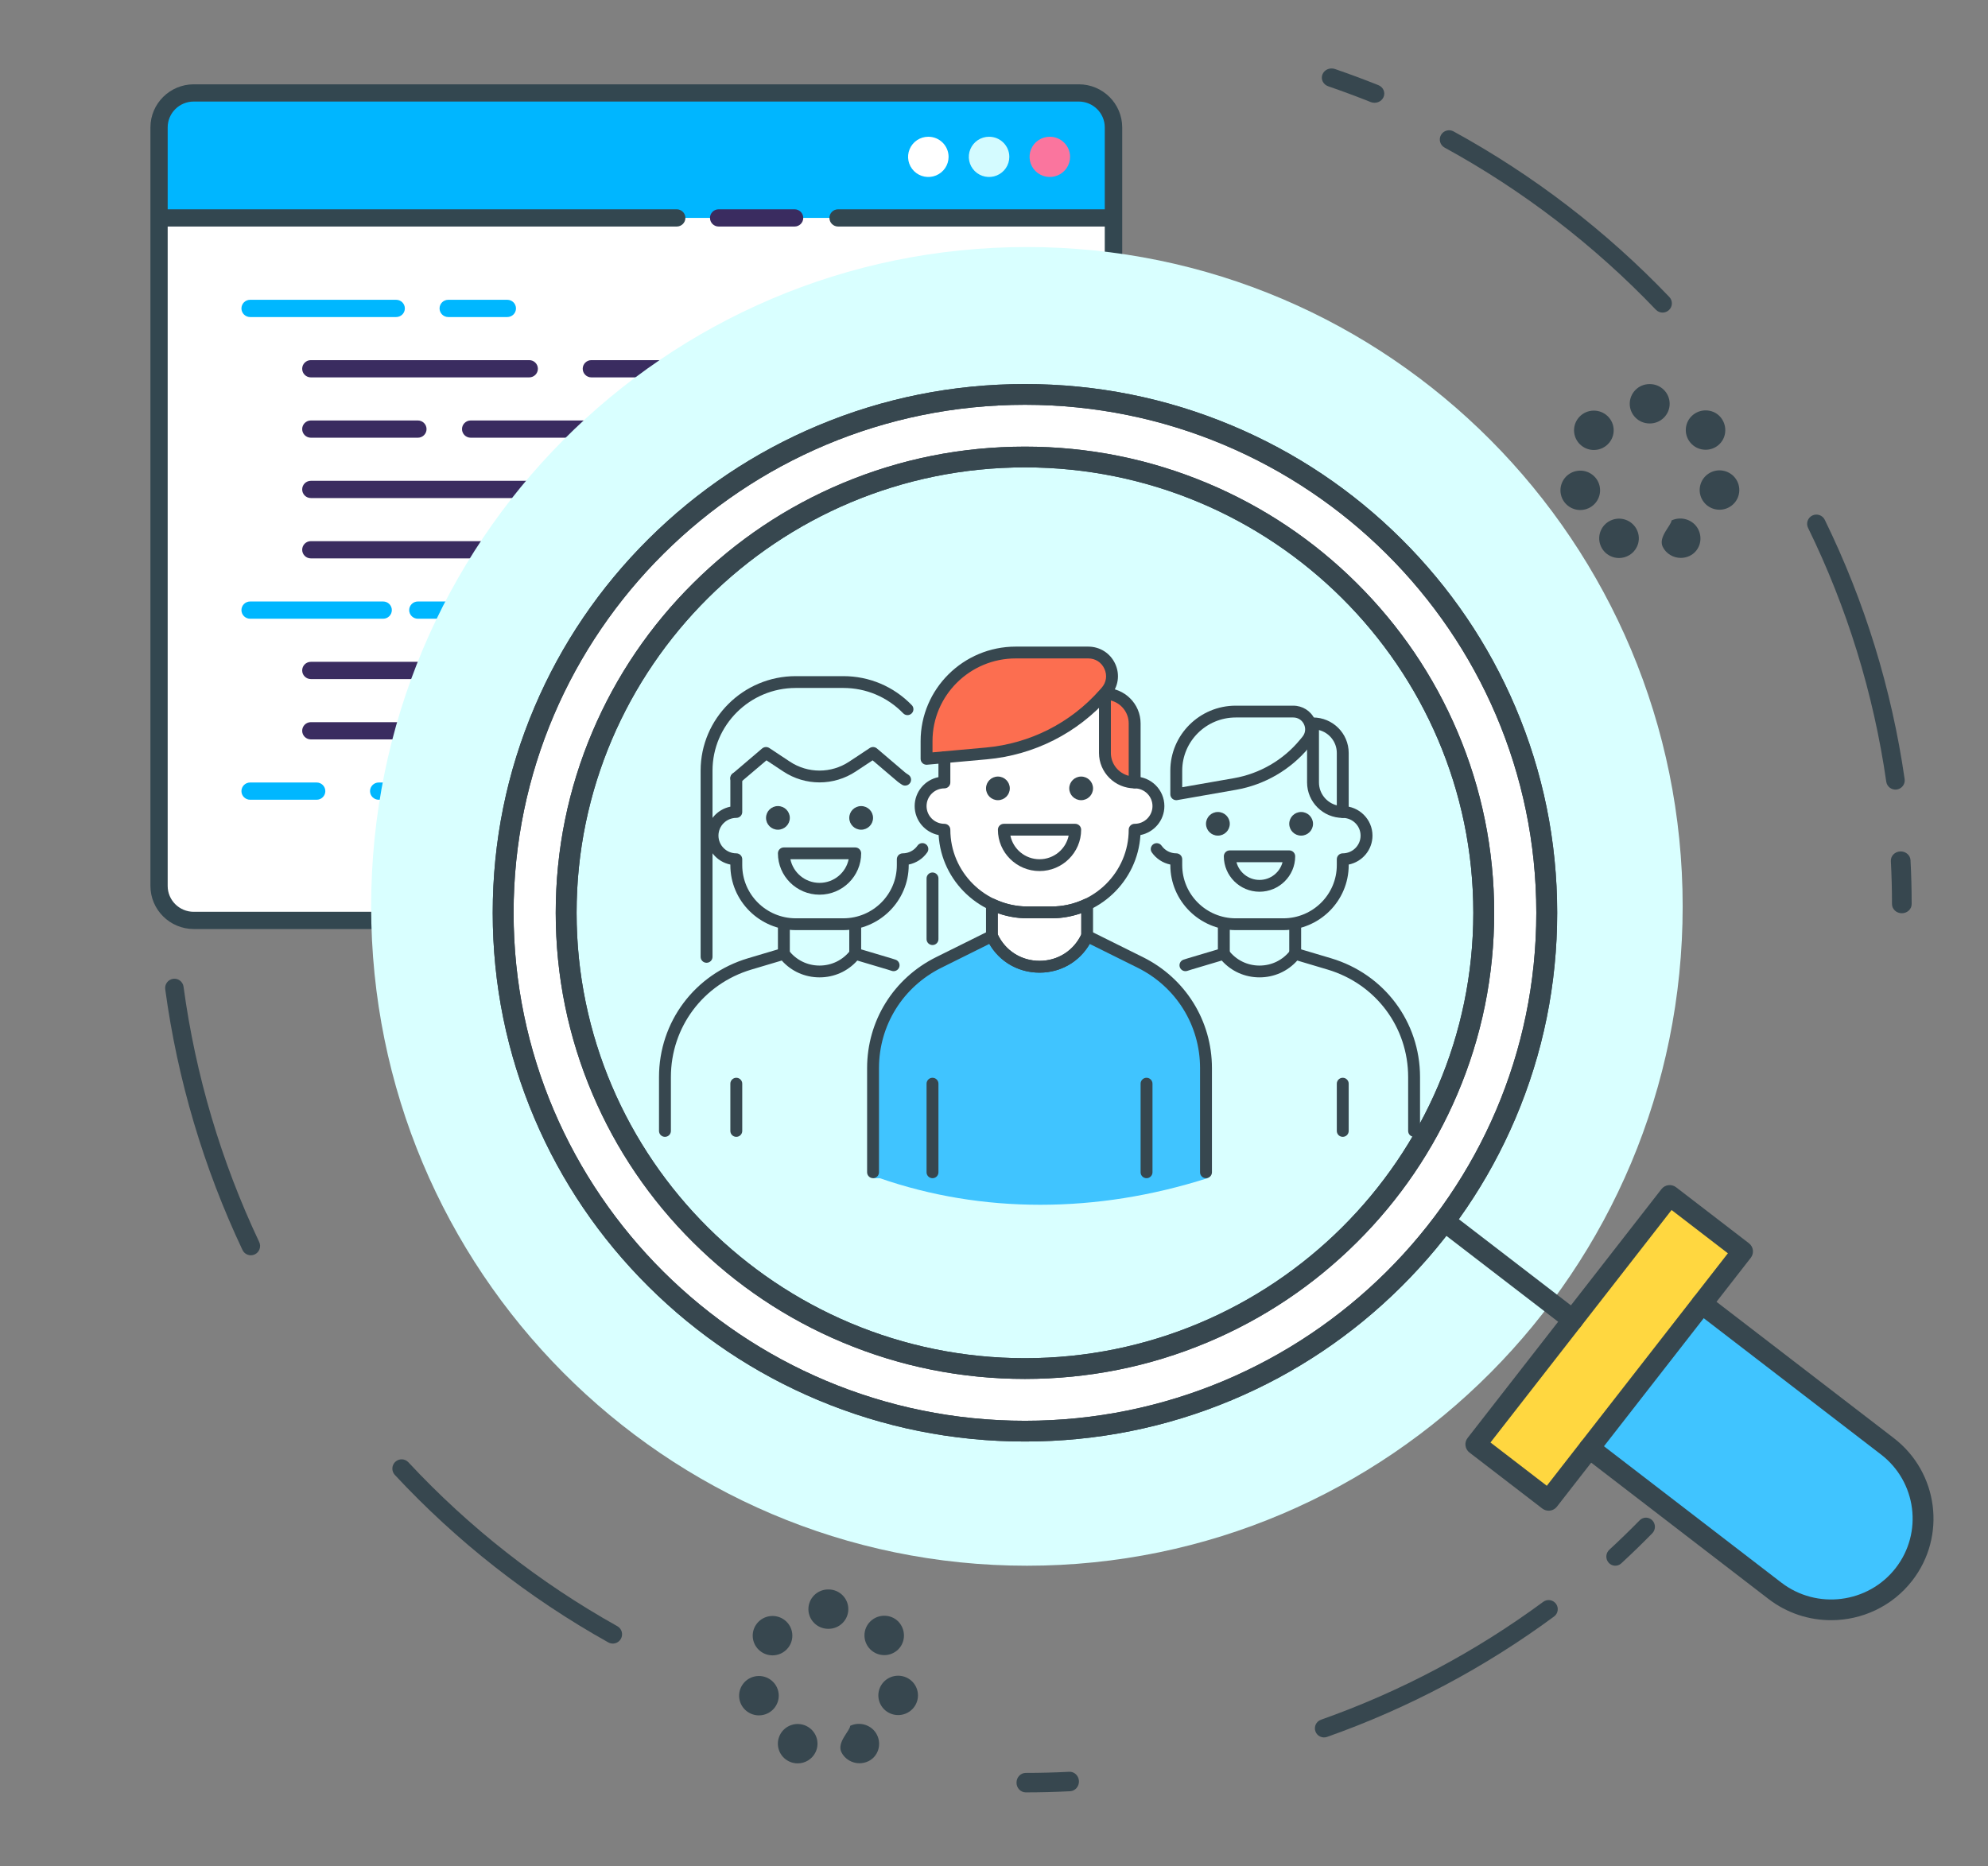 <?xml version="1.0" encoding="UTF-8"?> <svg xmlns="http://www.w3.org/2000/svg" xmlns:xlink="http://www.w3.org/1999/xlink" width="213px" height="200px" viewBox="0 0 213 200" version="1.1"><rect x="0" y="0" width="213" height="200" fill="#808080" stroke="none"/><title>Group 75</title><g id="Page-1" stroke="none" stroke-width="1" fill="none" fill-rule="evenodd"><g id="Hire-Python-developers_upd" transform="translate(-909, -2490)"><g id="Group-75" transform="translate(909, 2490)"><g id="Web-development-2" transform="translate(15.974, 9.035)" fill-rule="nonzero"><g id="Web-development"><rect id="Rectangle" fill="#FFFFFF" x="1.063" y="0.924" width="102.26" height="88.675" rx="3"></rect><path d="M38.38,24.94 L32.051,24.94 C31.538,24.94 31.122,24.526 31.122,24.016 C31.122,23.506 31.538,23.092 32.051,23.092 L38.38,23.092 C38.894,23.092 39.31,23.506 39.31,24.016 C39.31,24.526 38.894,24.94 38.38,24.94 Z" id="Path" fill="#00B7FF"></path><path d="M26.473,24.94 L10.825,24.94 C10.311,24.94 9.895,24.526 9.895,24.016 C9.895,23.506 10.311,23.092 10.825,23.092 L26.473,23.092 C26.987,23.092 27.403,23.506 27.403,24.016 C27.403,24.526 26.987,24.94 26.473,24.94 Z" id="Path" fill="#00B7FF"></path><path d="M38.38,57.269 L28.797,57.269 C28.284,57.269 27.868,56.856 27.868,56.345 C27.868,55.835 28.284,55.422 28.797,55.422 L38.38,55.422 C38.894,55.422 39.31,55.835 39.31,56.345 C39.31,56.856 38.894,57.269 38.38,57.269 Z" id="Path" fill="#00B7FF"></path><path d="M25.079,57.269 L10.825,57.269 C10.311,57.269 9.895,56.856 9.895,56.345 C9.895,55.835 10.311,55.422 10.825,55.422 L25.079,55.422 C25.592,55.422 26.009,55.835 26.009,56.345 C26.009,56.856 25.592,57.269 25.079,57.269 Z" id="Path" fill="#00B7FF"></path><path d="M38.38,76.667 L24.603,76.667 C24.089,76.667 23.673,76.253 23.673,75.743 C23.673,75.233 24.089,74.819 24.603,74.819 L38.38,74.819 C38.894,74.819 39.31,75.233 39.31,75.743 C39.31,76.253 38.894,76.667 38.38,76.667 Z" id="Path" fill="#00B7FF"></path><path d="M17.952,76.667 L10.825,76.667 C10.311,76.667 9.895,76.253 9.895,75.743 C9.895,75.233 10.311,74.819 10.825,74.819 L17.952,74.819 C18.466,74.819 18.882,75.233 18.882,75.743 C18.882,76.253 18.466,76.667 17.952,76.667 Z" id="Path" fill="#00B7FF"></path><path d="M99.604,86.827 L4.781,86.827 C2.727,86.827 1.063,85.173 1.063,83.132 L1.063,85.904 C1.063,87.944 2.727,89.598 4.781,89.598 L99.604,89.598 C101.658,89.598 103.323,87.944 103.323,85.904 L103.323,83.132 C103.323,85.173 101.658,86.827 99.604,86.827 Z" id="Path" fill="#FFFFFF"></path><path d="M99.604,0.924 L4.781,0.924 C2.727,0.924 1.063,2.578 1.063,4.618 L1.063,14.317 L103.323,14.317 L103.323,4.618 C103.323,2.578 101.658,0.924 99.604,0.924 Z" id="Path" fill="#00B6FF"></path><path d="M83.491,5.619 C82.613,5.618 81.822,6.144 81.486,6.949 C81.149,7.755 81.335,8.682 81.956,9.299 C82.576,9.916 83.51,10.1 84.321,9.766 C85.132,9.432 85.66,8.646 85.66,7.774 C85.66,6.584 84.689,5.619 83.491,5.619 Z" id="Path" fill="#FFFFFF"></path><path d="M89.998,5.619 C89.121,5.618 88.329,6.144 87.993,6.949 C87.657,7.755 87.843,8.682 88.463,9.299 C89.084,9.916 90.017,10.1 90.828,9.766 C91.639,9.432 92.168,8.646 92.167,7.774 C92.167,6.584 91.196,5.619 89.998,5.619 Z" id="Path" fill="#D4FBFF"></path><path d="M96.506,5.619 C95.628,5.619 94.837,6.144 94.501,6.95 C94.165,7.756 94.351,8.683 94.972,9.3 C95.593,9.916 96.526,10.1 97.337,9.766 C98.148,9.432 98.676,8.646 98.676,7.774 C98.675,6.584 97.704,5.619 96.506,5.619 L96.506,5.619 Z" id="Path" fill="#FA759E"></path><path d="M111.889,76.644 L111.889,71.874 C111.889,71.521 111.748,71.184 111.497,70.935 C111.246,70.686 110.906,70.546 110.552,70.546 L107.327,70.546 C106.85,68.218 105.925,66.003 104.603,64.023 L106.89,61.751 C107.141,61.502 107.282,61.164 107.282,60.812 C107.282,60.46 107.141,60.122 106.89,59.873 L103.497,56.501 C103.246,56.251 102.906,56.111 102.551,56.111 C102.197,56.111 101.857,56.251 101.606,56.501 L99.319,58.773 C97.325,57.459 95.095,56.541 92.75,56.068 L92.75,52.857 C92.75,52.124 92.152,51.529 91.413,51.529 L86.614,51.529 C85.875,51.529 85.277,52.124 85.277,52.857 L85.277,56.068 C82.934,56.542 80.705,57.46 78.713,58.774 L76.426,56.501 C76.175,56.252 75.835,56.112 75.48,56.112 C75.126,56.112 74.785,56.252 74.535,56.501 L71.141,59.874 C70.619,60.393 70.619,61.233 71.141,61.752 L73.428,64.024 C72.106,66.004 71.182,68.219 70.705,70.547 L67.474,70.547 C67.12,70.547 66.78,70.687 66.529,70.936 C66.278,71.185 66.137,71.522 66.137,71.875 L66.137,76.644 C66.137,76.997 66.278,77.334 66.529,77.583 C66.78,77.832 67.12,77.972 67.474,77.972 L70.705,77.972 C71.182,80.3 72.106,82.515 73.428,84.495 L71.141,86.767 C70.619,87.286 70.619,88.126 71.141,88.645 L74.535,92.018 C74.785,92.267 75.126,92.407 75.48,92.407 C75.835,92.407 76.175,92.267 76.426,92.018 L78.713,89.745 C80.705,91.059 82.934,91.978 85.277,92.451 L85.277,95.661 C85.277,96.394 85.876,96.988 86.614,96.988 L91.413,96.988 C92.152,96.988 92.75,96.393 92.75,95.66 L92.75,92.45 C95.093,91.977 97.322,91.058 99.314,89.744 L101.601,92.017 C101.852,92.266 102.192,92.406 102.547,92.406 C102.901,92.406 103.241,92.266 103.492,92.017 L106.885,88.644 C107.136,88.395 107.277,88.058 107.277,87.705 C107.277,87.353 107.136,87.015 106.885,86.766 L104.598,84.494 C105.92,82.514 106.845,80.299 107.322,77.971 L110.552,77.971 C110.906,77.971 111.246,77.831 111.497,77.582 C111.748,77.333 111.889,76.996 111.889,76.644 L111.889,76.644 Z M89.013,85.125 C82.973,85.124 78.077,80.259 78.078,74.258 C78.078,68.257 82.974,63.392 89.014,63.392 C95.054,63.392 99.95,68.257 99.95,74.259 C99.95,77.141 98.798,79.905 96.747,81.943 C94.696,83.98 91.914,85.125 89.013,85.125 L89.013,85.125 Z" id="Shape" fill="#FFD700"></path><g id="Group"><path d="M47.389,31.406 L75.566,31.406 C76.079,31.406 76.495,30.992 76.495,30.482 C76.495,29.972 76.079,29.558 75.566,29.558 L47.389,29.558 C46.876,29.558 46.46,29.972 46.46,30.482 C46.46,30.992 46.876,31.406 47.389,31.406 Z" id="Path" fill="#3A2C60"></path><path d="M17.332,31.406 L40.728,31.406 C41.241,31.406 41.657,30.992 41.657,30.482 C41.657,29.972 41.241,29.558 40.728,29.558 L17.332,29.558 C16.819,29.558 16.403,29.972 16.403,30.482 C16.403,30.992 16.819,31.406 17.332,31.406 Z" id="Path" fill="#3A2C60"></path><path d="M33.527,36.948 C33.527,37.458 33.944,37.871 34.457,37.871 L84.862,37.871 C85.376,37.871 85.792,37.458 85.792,36.948 C85.792,36.438 85.376,36.024 84.862,36.024 L34.457,36.024 C33.944,36.024 33.527,36.438 33.527,36.948 Z" id="Path" fill="#3A2C60"></path><path d="M17.332,37.871 L28.797,37.871 C29.311,37.871 29.727,37.458 29.727,36.948 C29.727,36.438 29.311,36.024 28.797,36.024 L17.332,36.024 C16.819,36.024 16.403,36.438 16.403,36.948 C16.403,37.458 16.819,37.871 17.332,37.871 Z" id="Path" fill="#3A2C60"></path><path d="M17.332,44.337 L84.862,44.337 C85.376,44.337 85.792,43.924 85.792,43.414 C85.792,42.903 85.376,42.49 84.862,42.49 L17.332,42.49 C16.819,42.49 16.403,42.903 16.403,43.414 C16.403,43.924 16.819,44.337 17.332,44.337 Z" id="Path" fill="#3A2C60"></path><path d="M77.425,48.956 L66.386,48.956 C65.872,48.956 65.456,49.369 65.456,49.879 C65.456,50.39 65.872,50.803 66.386,50.803 L77.425,50.803 C77.938,50.803 78.355,50.39 78.355,49.879 C78.355,49.369 77.938,48.956 77.425,48.956 Z" id="Path" fill="#3A2C60"></path><path d="M17.332,50.803 L61.722,50.803 C62.236,50.803 62.652,50.39 62.652,49.879 C62.652,49.369 62.236,48.956 61.722,48.956 L17.332,48.956 C16.819,48.956 16.403,49.369 16.403,49.879 C16.403,50.39 16.819,50.803 17.332,50.803 Z" id="Path" fill="#3A2C60"></path><path d="M64.41,61.888 L54.672,61.888 C54.159,61.888 53.742,62.301 53.742,62.811 C53.742,63.321 54.159,63.735 54.672,63.735 L64.41,63.735 C64.923,63.735 65.34,63.321 65.34,62.811 C65.34,62.301 64.923,61.888 64.41,61.888 Z" id="Path" fill="#3A2C60"></path><path d="M17.332,63.735 L49.489,63.735 C50.003,63.735 50.419,63.321 50.419,62.811 C50.419,62.301 50.003,61.888 49.489,61.888 L17.332,61.888 C16.819,61.888 16.403,62.301 16.403,62.811 C16.403,63.321 16.819,63.735 17.332,63.735 Z" id="Path" fill="#3A2C60"></path><path d="M57.903,68.353 L17.332,68.353 C16.819,68.353 16.403,68.767 16.403,69.277 C16.403,69.787 16.819,70.201 17.332,70.201 L57.903,70.201 C58.416,70.201 58.832,69.787 58.832,69.277 C58.832,68.767 58.416,68.353 57.903,68.353 Z" id="Path" fill="#3A2C60"></path><path d="M61.025,15.241 L69.16,15.241 C69.673,15.241 70.089,14.827 70.089,14.317 C70.089,13.807 69.673,13.394 69.16,13.394 L61.025,13.394 C60.512,13.394 60.096,13.807 60.096,14.317 C60.096,14.827 60.512,15.241 61.025,15.241 Z" id="Path" fill="#3A2C60"></path><path d="M110.552,69.623 L108.071,69.623 C107.598,67.693 106.827,65.848 105.786,64.153 L107.553,62.405 C108.437,61.525 108.437,60.099 107.553,59.219 L104.263,55.951 L104.263,4.618 C104.26,2.069 102.18,0.003 99.615,-4.92243271e-15 L4.791,-4.92243271e-15 C2.226,0.003 0.146,2.069 0.143,4.618 L0.143,85.904 C0.146,88.453 2.226,90.519 4.791,90.522 L71.725,90.522 L73.887,92.67 C74.772,93.548 76.206,93.548 77.091,92.67 L78.858,90.921 C80.563,91.955 82.42,92.72 84.361,93.191 L84.361,95.66 C84.363,96.897 85.368,97.902 86.614,97.912 L91.413,97.912 C92.664,97.91 93.678,96.903 93.68,95.66 L93.68,93.191 C95.621,92.72 97.478,91.954 99.184,90.921 L100.944,92.67 C101.829,93.548 103.263,93.548 104.148,92.67 L107.543,89.298 C108.428,88.418 108.428,86.993 107.543,86.113 L105.777,84.364 C106.818,82.669 107.589,80.824 108.061,78.895 L110.547,78.895 C111.798,78.894 112.812,77.887 112.815,76.644 L112.815,71.874 C112.812,70.632 111.801,69.626 110.552,69.623 L110.552,69.623 Z M1.992,85.904 L1.992,15.241 L56.531,15.241 C57.045,15.241 57.461,14.827 57.461,14.317 C57.461,13.807 57.045,13.394 56.531,13.394 L1.992,13.394 L1.992,4.618 C1.992,3.088 3.241,1.847 4.781,1.847 L99.604,1.847 C101.145,1.847 102.394,3.088 102.394,4.618 L102.394,13.394 L73.823,13.394 C73.309,13.394 72.893,13.807 72.893,14.317 C72.893,14.827 73.309,15.241 73.823,15.241 L102.394,15.241 L102.394,55.203 C101.848,55.236 101.332,55.465 100.944,55.849 L99.184,57.598 C97.478,56.564 95.621,55.799 93.68,55.329 L93.68,52.858 C93.679,51.615 92.665,50.607 91.413,50.606 L86.614,50.606 C85.362,50.607 84.348,51.615 84.347,52.858 L84.347,55.329 C82.406,55.799 80.549,56.564 78.844,57.598 L77.077,55.849 C76.192,54.971 74.758,54.971 73.873,55.849 L70.48,59.221 C69.595,60.101 69.595,61.527 70.48,62.407 L72.239,64.155 C71.199,65.85 70.428,67.695 69.955,69.624 L67.474,69.624 C66.224,69.626 65.211,70.633 65.209,71.875 L65.209,76.645 C65.211,77.888 66.224,78.894 67.474,78.896 L69.96,78.896 C70.433,80.826 71.203,82.671 72.244,84.366 L70.484,86.115 C69.807,86.79 69.632,87.816 70.048,88.675 L4.781,88.675 C3.241,88.675 1.992,87.434 1.992,85.904 L1.992,85.904 Z M110.96,76.644 C110.959,76.867 110.776,77.047 110.552,77.047 L107.327,77.047 C106.885,77.047 106.503,77.356 106.415,77.786 C105.964,79.999 105.086,82.103 103.828,83.982 C103.583,84.349 103.633,84.836 103.946,85.146 L106.234,87.418 C106.392,87.577 106.392,87.833 106.234,87.991 L102.839,91.363 C102.679,91.52 102.422,91.52 102.263,91.363 L99.976,89.09 C99.664,88.78 99.174,88.731 98.806,88.973 C96.914,90.222 94.796,91.095 92.57,91.545 C92.137,91.632 91.826,92.011 91.826,92.45 L91.826,95.659 C91.826,95.882 91.644,96.063 91.419,96.063 L86.614,96.063 C86.389,96.063 86.206,95.882 86.206,95.659 L86.206,92.45 C86.206,92.011 85.896,91.632 85.463,91.545 C83.236,91.096 81.119,90.222 79.227,88.973 C78.858,88.731 78.369,88.78 78.056,89.09 L75.768,91.363 C75.609,91.52 75.352,91.52 75.193,91.363 L71.8,87.991 C71.641,87.833 71.641,87.577 71.8,87.418 L74.087,85.146 C74.4,84.836 74.449,84.349 74.205,83.982 C72.946,82.103 72.067,79.999 71.617,77.786 C71.528,77.356 71.147,77.047 70.706,77.047 L67.474,77.047 C67.25,77.047 67.068,76.866 67.068,76.644 L67.068,71.874 C67.068,71.651 67.25,71.47 67.474,71.47 L70.705,71.47 C71.146,71.47 71.527,71.161 71.616,70.731 C72.067,68.519 72.946,66.414 74.204,64.534 C74.448,64.168 74.398,63.681 74.086,63.371 L71.799,61.099 C71.64,60.94 71.64,60.684 71.799,60.526 L75.192,57.155 C75.351,56.997 75.608,56.997 75.767,57.155 L78.055,59.427 C78.368,59.737 78.857,59.786 79.226,59.544 C81.118,58.295 83.235,57.422 85.462,56.973 C85.895,56.886 86.206,56.507 86.205,56.067 L86.205,52.858 C86.205,52.751 86.248,52.648 86.324,52.572 C86.401,52.496 86.504,52.453 86.613,52.453 L91.412,52.453 C91.637,52.453 91.82,52.635 91.82,52.858 L91.82,56.068 C91.819,56.508 92.13,56.887 92.563,56.974 C94.79,57.422 96.907,58.295 98.799,59.544 C99.168,59.786 99.657,59.737 99.97,59.427 L102.257,57.155 C102.416,56.997 102.673,56.997 102.832,57.155 L106.227,60.526 C106.386,60.684 106.386,60.94 106.227,61.099 L103.939,63.371 C103.626,63.682 103.577,64.168 103.821,64.535 C105.079,66.414 105.958,68.519 106.408,70.731 C106.497,71.161 106.878,71.47 107.32,71.47 L110.55,71.47 C110.775,71.47 110.957,71.65 110.958,71.874 L110.96,76.644 Z" id="Shape" fill="#334750"></path><path d="M89.013,62.469 C82.46,62.469 77.148,67.748 77.148,74.259 C77.148,80.77 82.46,86.049 89.014,86.049 C95.567,86.049 100.879,80.771 100.88,74.259 C100.873,67.75 95.564,62.475 89.013,62.469 L89.013,62.469 Z M89.013,84.201 C83.486,84.201 79.007,79.749 79.007,74.258 C79.008,68.766 83.488,64.315 89.015,64.316 C94.541,64.316 99.021,68.768 99.021,74.259 C99.014,79.748 94.537,84.196 89.013,84.201 L89.013,84.201 Z" id="Shape" fill="#3A2C60"></path></g></g></g><g id="Dedicated-Team"><g id="Expertise"><rect id="Rectangle" x="13" y="0" width="200" height="200"></rect><g id="Group-16" transform="translate(0.205, 6.873)"><path d="M39.561,90.256 C39.561,51.233 71.017,19.599 109.821,19.599 C148.625,19.599 180.081,51.233 180.081,90.256 C180.081,129.279 148.625,160.913 109.821,160.913 C71.017,160.913 39.561,129.279 39.561,90.256" id="Fill-1" fill="#D9FFFF"></path><path d="M175.473,156.047 C175.848,155.665 176.454,155.666 176.828,156.05 C177.201,156.434 177.2,157.055 176.825,157.437 C175.744,158.54 174.636,159.615 173.502,160.661 C173.109,161.024 172.503,160.992 172.149,160.589 C171.795,160.187 171.826,159.567 172.219,159.204 C173.329,158.18 174.414,157.127 175.473,156.047 Z" id="Stroke-9" fill="#37474F" fill-rule="nonzero"></path><path d="M165.138,164.785 C157.874,170.141 149.856,174.404 141.328,177.416 C140.819,177.596 140.552,178.155 140.732,178.663 C140.913,179.171 141.472,179.437 141.981,179.257 C150.692,176.18 158.883,171.826 166.301,166.355 C166.736,166.035 166.828,165.423 166.506,164.989 C166.185,164.556 165.572,164.464 165.138,164.785 Z" id="Stroke-11" fill="#37474F" fill-rule="nonzero"></path><path d="M114.354,182.995 C114.902,182.967 115.369,183.41 115.396,183.986 C115.423,184.562 115,185.051 114.451,185.079 C112.873,185.161 111.289,185.202 109.7,185.202 C109.151,185.202 108.706,184.735 108.706,184.158 C108.706,183.582 109.151,183.115 109.7,183.115 C111.256,183.115 112.808,183.075 114.354,182.995 Z" id="Stroke-13" fill="#37474F" fill-rule="nonzero"></path><path d="M141.483,1.11 C141.681,0.599 142.282,0.336 142.824,0.522 C144.391,1.062 145.941,1.638 147.473,2.249 C148.004,2.461 148.253,3.04 148.028,3.541 C147.803,4.042 147.189,4.276 146.657,4.064 C145.158,3.465 143.64,2.902 142.106,2.374 C141.564,2.187 141.285,1.621 141.483,1.11 Z" id="Stroke-15" fill="#37474F" fill-rule="nonzero"></path><path d="M154.574,8.944 C162.967,13.54 170.605,19.407 177.21,26.316 C177.589,26.712 178.218,26.728 178.616,26.351 C179.014,25.974 179.029,25.348 178.651,24.952 C171.905,17.895 164.105,11.903 155.532,7.209 C155.051,6.946 154.447,7.12 154.182,7.599 C153.917,8.078 154.093,8.68 154.574,8.944 Z M193.516,49.693 C197.692,58.24 200.526,67.395 201.894,76.894 C201.972,77.435 202.476,77.811 203.02,77.734 C203.563,77.656 203.941,77.154 203.863,76.613 C202.465,66.91 199.57,57.557 195.304,48.827 C195.064,48.336 194.469,48.131 193.975,48.37 C193.482,48.609 193.276,49.202 193.516,49.693 Z" id="Stroke-17" fill="#37474F" fill-rule="nonzero"></path><path d="M17.576,100.161 C25.969,104.757 33.607,110.624 40.212,117.534 C40.591,117.93 41.22,117.946 41.618,117.569 C42.016,117.192 42.031,116.565 41.653,116.169 C34.907,109.113 27.107,103.121 18.534,98.427 C18.053,98.163 17.449,98.338 17.184,98.817 C16.919,99.296 17.095,99.898 17.576,100.161 Z M56.518,140.911 C60.694,149.457 63.528,158.613 64.896,168.112 C64.974,168.653 65.478,169.029 66.021,168.951 C66.565,168.874 66.943,168.372 66.865,167.831 C65.467,158.128 62.572,148.775 58.306,140.045 C58.066,139.553 57.471,139.349 56.977,139.588 C56.484,139.827 56.278,140.419 56.518,140.911 Z" id="Stroke-17" fill="#37474F" fill-rule="nonzero" transform="translate(41.968, 133.633) scale(1, -1) rotate(-111) translate(-41.968, -133.633) "></path><path d="M203.388,84.369 C203.969,84.342 204.464,84.761 204.493,85.304 C204.575,86.869 204.616,88.437 204.616,90.007 C204.616,90.551 204.144,90.992 203.562,90.992 C202.98,90.992 202.508,90.551 202.508,90.007 C202.508,88.469 202.468,86.934 202.387,85.401 C202.359,84.858 202.807,84.396 203.388,84.369 Z" id="Stroke-19" fill="#37474F" fill-rule="nonzero"></path></g><g id="Group-81" transform="translate(132.739, 114.739) scale(-1, 1) translate(-132.739, -114.739) translate(78.739, 40.239)" fill="#37474F"><path d="M97.993,134.309 L97.984,134.309 L97.97,134.309 C96.797,134.309 95.847,133.365 95.847,132.199 C95.847,131.034 96.797,130.09 97.97,130.09 L98.009,130.09 C99.182,130.09 100.128,131.043 100.125,132.208 C100.119,133.37 99.169,134.309 98.002,134.309 L97.993,134.309 Z M90.67,136.665 C89.755,135.937 89.635,134.609 90.343,133.701 L90.343,133.699 C91.051,132.79 92.406,132.642 93.322,133.368 C94.239,134.096 94.385,135.423 93.652,136.334 C93.233,136.856 92.617,137.127 91.994,137.127 C91.529,137.127 91.063,136.976 90.67,136.665 L90.67,136.665 Z M102.304,136.352 C101.576,135.439 101.729,134.112 102.649,133.388 C103.568,132.665 104.904,132.818 105.632,133.731 C106.36,134.643 106.206,135.97 105.287,136.694 C104.896,137.002 104.431,137.152 103.969,137.152 C103.343,137.152 102.724,136.877 102.304,136.352 L102.304,136.352 Z M88.437,141.909 C88.179,140.771 88.895,139.643 90.04,139.386 C91.183,139.129 92.32,139.841 92.579,140.979 C92.837,142.114 92.119,143.245 90.976,143.501 C90.818,143.536 90.661,143.552 90.505,143.552 C89.536,143.552 88.66,142.888 88.437,141.909 L88.437,141.909 Z M104.948,143.529 C103.805,143.267 103.094,142.135 103.355,141 C103.619,139.864 104.758,139.157 105.901,139.418 C107.044,139.679 107.757,140.812 107.494,141.947 C107.267,142.923 106.393,143.584 105.427,143.584 C105.27,143.584 105.109,143.566 104.948,143.529 L104.948,143.529 Z M93.711,148.503 L93.711,148.503 C92.655,147.995 92.258,146.732 92.769,145.685 C93.281,144.635 94.589,144.197 95.651,144.705 L95.651,144.707 C95.651,145.213 97.102,146.476 96.591,147.525 C96.225,148.276 95.446,148.715 94.656,148.715 C94.347,148.715 94.01,148.647 93.711,148.503 L93.711,148.503 Z M99.359,147.53 C98.851,146.479 99.298,145.221 100.355,144.716 C101.413,144.213 102.681,144.656 103.187,145.706 C103.695,146.757 103.247,148.017 102.191,148.52 C101.896,148.663 101.583,148.728 101.275,148.728 C100.484,148.728 99.723,148.286 99.359,147.53 L99.359,147.53 Z" id="Fill-19"></path><path d="M9.993,5.14 L9.984,5.14 L9.97,5.14 C8.797,5.14 7.847,4.196 7.847,3.031 C7.847,1.865 8.797,0.921 9.97,0.921 L10.009,0.921 C11.182,0.921 12.128,1.874 12.125,3.039 C12.119,4.201 11.169,5.14 10.002,5.14 L9.993,5.14 Z M2.67,7.496 C1.755,6.768 1.635,5.441 2.343,4.532 L2.343,4.53 C3.051,3.621 4.406,3.474 5.322,4.2 C6.239,4.928 6.385,6.255 5.652,7.165 C5.233,7.688 4.617,7.958 3.994,7.958 C3.529,7.958 3.063,7.807 2.67,7.496 L2.67,7.496 Z M14.304,7.183 C13.576,6.271 13.729,4.943 14.649,4.219 C15.568,3.497 16.904,3.649 17.632,4.562 C18.36,5.474 18.206,6.801 17.287,7.526 C16.896,7.833 16.431,7.983 15.969,7.983 C15.343,7.983 14.724,7.709 14.304,7.183 L14.304,7.183 Z M0.437,12.74 C0.179,11.602 0.895,10.474 2.04,10.217 C3.183,9.961 4.32,10.673 4.579,11.81 C4.837,12.946 4.119,14.076 2.976,14.333 C2.818,14.368 2.661,14.384 2.505,14.384 C1.536,14.384 0.66,13.719 0.437,12.74 L0.437,12.74 Z M16.948,14.361 C15.805,14.099 15.094,12.967 15.355,11.831 C15.619,10.695 16.758,9.989 17.901,10.249 C19.044,10.511 19.757,11.643 19.494,12.779 C19.267,13.754 18.393,14.415 17.427,14.415 C17.27,14.415 17.109,14.398 16.948,14.361 L16.948,14.361 Z M5.711,19.334 L5.711,19.334 C4.655,18.826 4.258,17.564 4.769,16.516 C5.281,15.466 6.589,15.029 7.651,15.537 L7.651,15.539 C7.651,16.045 9.102,17.307 8.591,18.357 C8.225,19.107 7.446,19.547 6.656,19.547 C6.347,19.547 6.01,19.478 5.711,19.334 L5.711,19.334 Z M11.359,18.362 C10.851,17.311 11.298,16.052 12.355,15.547 C13.413,15.045 14.681,15.488 15.187,16.537 C15.695,17.588 15.247,18.849 14.191,19.352 C13.896,19.494 13.583,19.559 13.275,19.559 C12.484,19.559 11.723,19.118 11.359,18.362 L11.359,18.362 Z" id="Fill-19"></path></g></g><g id="students" transform="translate(70.608, 69.292)"><path d="M45.866,31.331 L45.866,27.059 C48.732,26.584 50.405,23.973 50.882,19.226 C50.917,18.884 51.79,19.372 52.316,19.226 C53.129,19.001 53.715,18.205 53.749,17.802 C53.914,15.835 52.958,14.648 50.882,14.241 L48.016,4.984 L30.099,11.393 L30.099,14.241 L28.666,14.953 L27.949,17.09 L28.666,19.226 L30.099,19.938 C31.055,23.736 32.727,26.347 35.116,27.771 C36.293,28.473 35.099,28.724 35.116,29.195 C35.127,29.518 35.127,29.993 35.116,30.619 L37.983,33.467 L40.849,34.179 L43.716,33.467 L45.866,31.331 Z" id="Path-67" fill="#FFFFFF"></path><path d="M23.65,56.966 C29.149,58.864 34.882,59.814 40.849,59.814 C46.817,59.814 52.789,58.864 58.766,56.966 L58.766,43.436 C57.332,38.214 54.705,34.891 50.882,33.467 C47.06,32.043 45.388,31.331 45.866,31.331 L40.849,34.891 L35.833,31.331 L29.383,34.179 C25.083,36.553 22.933,40.351 22.933,45.573 C22.933,50.794 22.933,54.592 22.933,56.966 L23.65,56.966 Z" id="Path-66" fill="#40C4FF"></path><g id="Group" transform="translate(0, 5.501)" fill="#37474F" fill-rule="nonzero"><path d="M29.303,18.704 C28.952,18.704 28.666,18.988 28.666,19.337 L28.666,25.847 C28.666,26.197 28.952,26.48 29.303,26.48 C29.655,26.48 29.94,26.197 29.94,25.847 L29.94,19.337 C29.94,18.988 29.655,18.704 29.303,18.704 Z" id="Path"></path><path d="M25.342,28.048 C25.185,27.994 25.026,27.945 24.866,27.897 L21.204,26.807 C20.95,26.73 20.673,26.822 20.512,27.034 C19.722,28.079 18.516,28.679 17.2,28.679 C15.884,28.679 14.677,28.079 13.887,27.034 C13.728,26.822 13.451,26.731 13.195,26.807 L9.534,27.897 C3.831,29.597 0,34.714 0,40.628 L0,46.401 C0,46.75 0.285,47.034 0.637,47.034 C0.989,47.034 1.274,46.75 1.274,46.401 L1.274,40.628 C1.274,35.276 4.741,30.646 9.899,29.107 L13.153,28.139 C14.179,29.291 15.631,29.944 17.2,29.944 C18.768,29.944 20.22,29.291 21.246,28.14 L24.499,29.108 C24.644,29.151 24.788,29.198 24.931,29.246 C25.266,29.357 25.625,29.182 25.738,28.851 C25.853,28.52 25.675,28.16 25.342,28.048 Z" id="Path"></path><ellipse id="Oval" cx="21.659" cy="12.854" rx="1.274" ry="1.266"></ellipse><ellipse id="Oval" cx="12.741" cy="12.854" rx="1.274" ry="1.266"></ellipse><path d="M8.281,40.704 C7.93,40.704 7.644,40.988 7.644,41.337 L7.644,46.401 C7.644,46.75 7.93,47.034 8.281,47.034 C8.633,47.034 8.918,46.75 8.918,46.401 L8.918,41.337 C8.918,40.988 8.633,40.704 8.281,40.704 Z" id="Path"></path><path d="M28.58,15.667 C28.289,15.47 27.893,15.54 27.694,15.829 C27.336,16.344 26.747,16.652 26.119,16.652 C25.768,16.652 25.482,16.935 25.482,17.285 L25.482,17.918 C25.482,21.059 22.91,23.614 19.749,23.614 L14.653,23.614 C11.491,23.614 8.918,21.059 8.918,17.918 L8.918,17.285 C8.918,16.935 8.633,16.652 8.281,16.652 C7.228,16.652 6.37,15.8 6.37,14.753 C6.37,13.706 7.228,12.854 8.281,12.854 C8.633,12.854 8.918,12.571 8.918,12.221 L8.918,8.6 C8.918,8.25 8.633,7.967 8.281,7.967 C7.93,7.967 7.644,8.249 7.644,8.6 L7.644,11.652 C6.192,11.945 5.096,13.225 5.096,14.753 C5.096,16.281 6.192,17.561 7.644,17.855 L7.644,17.918 C7.644,21.756 10.787,24.88 14.652,24.88 L19.748,24.88 C23.612,24.88 26.755,21.756 26.755,17.918 L26.755,17.853 C27.554,17.691 28.27,17.229 28.743,16.548 C28.941,16.259 28.869,15.866 28.58,15.667 Z" id="Path"></path><path d="M21.022,16.019 L13.378,16.019 C13.026,16.019 12.741,16.303 12.741,16.652 C12.741,19.095 14.741,21.083 17.2,21.083 C19.659,21.083 21.659,19.095 21.659,16.652 C21.659,16.303 21.373,16.019 21.022,16.019 Z M17.2,19.817 C15.661,19.817 14.375,18.728 14.078,17.285 L20.32,17.285 C20.024,18.728 18.739,19.817 17.2,19.817 Z" id="Shape"></path><path d="M13.378,23.614 C13.026,23.614 12.741,23.898 12.741,24.247 L12.741,27.412 C12.741,27.761 13.026,28.045 13.378,28.045 C13.729,28.045 14.015,27.761 14.015,27.412 L14.015,24.247 C14.015,23.898 13.729,23.614 13.378,23.614 Z" id="Path"></path><path d="M21.022,23.614 C20.67,23.614 20.385,23.898 20.385,24.247 L20.385,27.412 C20.385,27.761 20.67,28.045 21.022,28.045 C21.373,28.045 21.659,27.761 21.659,27.412 L21.659,24.247 C21.659,23.898 21.373,23.614 21.022,23.614 Z" id="Path"></path><g id="Group-48" transform="translate(52.325, 0.659)"><path d="M19.681,27.238 L16.019,26.148 C15.765,26.071 15.488,26.164 15.327,26.375 C14.537,27.421 13.331,28.021 12.015,28.021 C10.698,28.021 9.492,27.421 8.702,26.375 C8.543,26.164 8.266,26.072 8.01,26.148 L4.347,27.238 C4.188,27.286 4.029,27.336 3.872,27.389 C3.54,27.502 3.361,27.861 3.475,28.193 C3.588,28.524 3.951,28.698 4.282,28.588 C4.425,28.54 4.569,28.493 4.713,28.45 L7.967,27.481 C8.994,28.632 10.446,29.285 12.015,29.285 C13.583,29.285 15.035,28.632 16.061,27.481 L19.315,28.45 C24.473,29.989 27.94,34.619 27.94,39.969 L27.94,45.742 C27.94,46.091 28.226,46.375 28.577,46.375 C28.929,46.375 29.214,46.091 29.214,45.742 L29.214,39.969 C29.214,34.055 25.383,28.938 19.681,27.238 Z" id="Path"></path><ellipse id="Oval" cx="16.474" cy="12.829" rx="1.274" ry="1.266"></ellipse><ellipse id="Oval" cx="7.555" cy="12.829" rx="1.274" ry="1.266"></ellipse><path d="M20.933,40.045 C20.581,40.045 20.296,40.329 20.296,40.678 L20.296,45.742 C20.296,46.091 20.581,46.375 20.933,46.375 C21.285,46.375 21.57,46.091 21.57,45.742 L21.57,40.678 C21.57,40.329 21.285,40.045 20.933,40.045 Z" id="Path"></path><path d="M20.933,10.93 C20.581,10.93 20.296,11.213 20.296,11.563 C20.296,11.912 20.581,12.196 20.933,12.196 C21.987,12.196 22.844,13.048 22.844,14.094 C22.844,15.141 21.987,15.993 20.933,15.993 C20.581,15.993 20.296,16.277 20.296,16.626 L20.296,17.259 C20.296,20.4 17.724,22.956 14.563,22.956 L9.466,22.956 C6.306,22.956 3.733,20.4 3.733,17.259 L3.733,16.626 C3.733,16.277 3.448,15.993 3.096,15.993 C2.469,15.993 1.882,15.688 1.524,15.175 C1.323,14.888 0.926,14.819 0.637,15.016 C0.348,15.216 0.277,15.611 0.478,15.897 C0.951,16.573 1.664,17.034 2.46,17.195 L2.46,17.259 C2.46,21.097 5.604,24.222 9.468,24.222 L14.564,24.222 C18.428,24.222 21.571,21.097 21.571,17.259 L21.571,17.196 C23.024,16.902 24.119,15.622 24.119,14.094 C24.118,12.349 22.689,10.93 20.933,10.93 Z" id="Path"></path><path d="M15.2,15.677 L8.829,15.677 C8.478,15.677 8.192,15.96 8.192,16.31 C8.192,18.404 9.907,20.107 12.015,20.107 C14.122,20.107 15.837,18.404 15.837,16.31 C15.837,15.96 15.551,15.677 15.2,15.677 Z M12.015,18.842 C10.83,18.842 9.831,18.033 9.547,16.943 L14.481,16.943 C14.198,18.033 13.199,18.842 12.015,18.842 Z" id="Shape"></path><path d="M8.192,22.956 C7.841,22.956 7.555,23.239 7.555,23.589 L7.555,26.753 C7.555,27.103 7.841,27.386 8.192,27.386 C8.544,27.386 8.829,27.103 8.829,26.753 L8.829,23.589 C8.829,23.239 8.544,22.956 8.192,22.956 Z" id="Path"></path><path d="M15.837,22.956 C15.485,22.956 15.2,23.239 15.2,23.589 L15.2,26.753 C15.2,27.103 15.485,27.386 15.837,27.386 C16.188,27.386 16.474,27.103 16.474,26.753 L16.474,23.589 C16.474,23.239 16.188,22.956 15.837,22.956 Z" id="Path"></path><path d="M17.748,1.435 C17.396,1.435 17.111,1.719 17.111,2.068 L17.111,8.398 C17.111,10.492 18.826,12.196 20.933,12.196 C21.285,12.196 21.57,11.912 21.57,11.563 L21.57,5.233 C21.57,3.139 19.855,1.435 17.748,1.435 Z M20.296,10.85 C19.198,10.568 18.385,9.576 18.385,8.398 L18.385,2.781 C19.483,3.063 20.296,4.055 20.296,5.233 L20.296,10.85 Z" id="Shape"></path><path d="M17.929,1.618 C17.503,0.724 16.62,0.169 15.625,0.169 L9.466,0.169 C5.602,0.169 2.459,3.294 2.459,7.132 L2.459,9.664 C2.459,9.85 2.542,10.028 2.687,10.149 C2.803,10.245 2.947,10.297 3.096,10.297 C3.133,10.297 3.17,10.293 3.207,10.287 L9.5,9.184 C12.575,8.645 15.358,7.026 17.336,4.622 L17.599,4.304 C18.228,3.539 18.354,2.51 17.929,1.618 Z M16.613,3.504 L16.35,3.822 C14.564,5.99 12.053,7.451 9.278,7.938 L3.733,8.909 L3.733,7.132 C3.733,3.991 6.306,1.435 9.466,1.435 L15.625,1.435 C16.13,1.435 16.56,1.706 16.777,2.159 C16.994,2.613 16.931,3.115 16.613,3.504 Z" id="Shape"></path></g></g><g id="Group" transform="translate(22.296, 13.925)" fill="#37474F" fill-rule="nonzero"><path d="M29.553,19.353 L23.855,16.524 C23.7,16.447 23.519,16.438 23.355,16.495 C23.192,16.553 23.059,16.676 22.988,16.834 C22.184,18.63 20.454,19.748 18.474,19.748 C16.494,19.748 14.764,18.63 13.96,16.833 C13.888,16.674 13.756,16.552 13.593,16.493 C13.431,16.435 13.249,16.445 13.092,16.523 L7.395,19.352 C2.833,21.619 0,26.175 0,31.241 L0,42.406 C0,42.756 0.285,43.039 0.637,43.039 C0.989,43.039 1.274,42.756 1.274,42.406 L1.274,31.241 C1.274,26.657 3.837,22.536 7.964,20.485 L13.096,17.935 C14.202,19.851 16.207,21.014 18.474,21.014 C20.74,21.014 22.746,19.851 23.852,17.937 L28.983,20.486 C33.11,22.537 35.673,26.659 35.673,31.242 L35.673,42.408 C35.673,42.757 35.959,43.041 36.31,43.041 C36.662,43.041 36.947,42.757 36.947,42.408 L36.947,31.242 C36.947,26.176 34.114,21.62 29.553,19.353 Z" id="Path"></path><ellipse id="Oval" cx="22.933" cy="1.266" rx="1.274" ry="1.266"></ellipse><ellipse id="Oval" cx="14.015" cy="1.266" rx="1.274" ry="1.266"></ellipse></g><path d="M47.777,5.064 L47.777,11.393 C47.777,13.141 49.203,14.558 50.962,14.558 L50.962,8.228 C50.962,6.481 49.536,5.064 47.777,5.064 Z" id="Path" fill="#FC6E50" fill-rule="nonzero"></path><path d="M47.777,4.431 C47.425,4.431 47.14,4.714 47.14,5.064 L47.14,11.393 C47.14,13.487 48.855,15.191 50.962,15.191 C51.314,15.191 51.599,14.907 51.599,14.558 L51.599,8.228 C51.599,6.135 49.884,4.431 47.777,4.431 Z M50.325,13.845 C49.227,13.563 48.414,12.572 48.414,11.393 L48.414,5.776 C49.512,6.059 50.325,7.05 50.325,8.228 L50.325,13.845 Z" id="Shape" fill="#37474F" fill-rule="nonzero"></path><path d="M45.983,0.633 L38.222,0.633 C32.944,0.633 28.666,4.884 28.666,10.127 L28.666,12.026 L35.064,11.448 C39.953,11.006 44.483,8.712 47.717,5.041 L47.902,4.831 C49.343,3.195 48.173,0.633 45.983,0.633 Z" id="Path" fill="#FC6E50" fill-rule="nonzero"></path><g id="Group" transform="translate(4.459, 0)" fill="#37474F" fill-rule="nonzero"><path d="M44.425,1.857 C43.901,0.711 42.79,0 41.524,0 L33.762,0 C28.143,0 23.57,4.543 23.57,10.127 L23.57,12.026 C23.57,12.205 23.645,12.373 23.778,12.493 C23.895,12.601 24.049,12.659 24.207,12.659 C24.226,12.659 24.245,12.658 24.264,12.657 L30.663,12.079 C35.737,11.621 40.381,9.269 43.736,5.46 L43.922,5.25 C44.755,4.302 44.947,3.003 44.425,1.857 Z M42.964,4.414 L42.778,4.624 C39.638,8.189 35.295,10.389 30.547,10.818 L24.844,11.332 L24.844,10.127 C24.844,5.242 28.845,1.266 33.762,1.266 L41.524,1.266 C42.295,1.266 42.946,1.682 43.264,2.381 C43.583,3.079 43.471,3.839 42.964,4.414 Z" id="Shape"></path><path d="M46.503,13.925 C46.151,13.925 45.866,14.208 45.866,14.558 C45.866,14.907 46.151,15.191 46.503,15.191 C47.556,15.191 48.414,16.043 48.414,17.09 C48.414,18.137 47.556,18.989 46.503,18.989 C46.151,18.989 45.866,19.272 45.866,19.621 C45.866,24.158 42.151,27.85 37.584,27.85 L35.036,27.85 C30.47,27.85 26.755,24.158 26.755,19.621 C26.755,19.272 26.47,18.989 26.118,18.989 C25.064,18.989 24.207,18.137 24.207,17.09 C24.207,16.043 25.064,15.191 26.118,15.191 C26.47,15.191 26.755,14.907 26.755,14.558 L26.755,11.854 C26.755,11.505 26.47,11.221 26.118,11.221 C25.766,11.221 25.481,11.505 25.481,11.854 L25.481,13.988 C24.029,14.282 22.933,15.562 22.933,17.09 C22.933,18.624 24.038,19.908 25.499,20.194 C25.797,25.164 29.962,29.116 35.036,29.116 L37.584,29.116 C42.659,29.116 46.824,25.164 47.122,20.194 C48.582,19.906 49.688,18.624 49.688,17.09 C49.688,15.344 48.258,13.925 46.503,13.925 Z" id="Path"></path><path d="M22.273,13.74 L22.149,13.657 C22.064,13.6 21.977,13.545 21.897,13.476 L18.889,10.913 C18.674,10.731 18.36,10.711 18.121,10.868 L15.921,12.325 C13.988,13.606 11.491,13.606 9.56,12.325 L7.36,10.868 C7.123,10.711 6.81,10.732 6.592,10.913 L3.583,13.477 L3.426,13.605 C3.151,13.821 3.104,14.219 3.321,14.493 C3.539,14.765 3.941,14.815 4.217,14.596 L7.054,12.187 L8.853,13.378 C11.214,14.943 14.266,14.943 16.628,13.378 L18.427,12.187 L21.068,14.436 C21.186,14.538 21.315,14.624 21.444,14.711 L21.551,14.782 C21.66,14.859 21.788,14.895 21.911,14.895 C22.114,14.895 22.312,14.8 22.436,14.621 C22.636,14.331 22.562,13.938 22.273,13.74 Z" id="Path"></path><path d="M22.622,6.269 C20.68,4.267 18.076,3.165 15.289,3.165 L10.192,3.165 C4.573,3.165 0,7.708 0,13.292 L0,33.248 C0,33.597 0.285,33.881 0.637,33.881 C0.989,33.881 1.274,33.597 1.274,33.248 L1.274,13.292 C1.274,8.407 5.275,4.431 10.192,4.431 L15.289,4.431 C17.727,4.431 20.005,5.395 21.705,7.147 C21.949,7.402 22.353,7.406 22.605,7.165 C22.859,6.921 22.867,6.519 22.622,6.269 Z" id="Path"></path><path d="M41.747,27.084 C41.561,26.97 41.329,26.952 41.133,27.049 C40.008,27.58 38.814,27.85 37.584,27.85 L35.036,27.85 C33.807,27.85 32.613,27.58 31.488,27.047 C31.291,26.952 31.059,26.969 30.874,27.083 C30.689,27.199 30.577,27.4 30.577,27.618 L30.577,31.015 C30.577,31.103 30.596,31.191 30.632,31.272 C31.644,33.533 33.82,34.939 36.31,34.939 C38.801,34.939 40.977,33.534 41.989,31.273 C42.025,31.191 42.044,31.103 42.044,31.015 L42.044,27.618 C42.044,27.402 41.932,27.199 41.747,27.084 Z M40.77,30.877 C39.944,32.605 38.247,33.673 36.31,33.673 C34.374,33.673 32.677,32.605 31.851,30.877 L31.851,28.568 C32.877,28.931 33.945,29.116 35.036,29.116 L37.584,29.116 C38.676,29.116 39.744,28.931 40.77,28.566 L40.77,30.877 Z" id="Shape"></path><path d="M40.133,18.989 L32.488,18.989 C32.137,18.989 31.851,19.272 31.851,19.621 C31.851,22.065 33.852,24.052 36.31,24.052 C38.769,24.052 40.77,22.065 40.77,19.621 C40.77,19.272 40.484,18.989 40.133,18.989 Z M36.31,22.786 C34.771,22.786 33.486,21.698 33.189,20.254 L39.431,20.254 C39.135,21.698 37.849,22.786 36.31,22.786 Z" id="Shape"></path><path d="M24.844,46.205 C24.492,46.205 24.207,46.489 24.207,46.838 L24.207,56.333 C24.207,56.682 24.492,56.966 24.844,56.966 C25.196,56.966 25.481,56.682 25.481,56.333 L25.481,46.838 C25.481,46.489 25.196,46.205 24.844,46.205 Z" id="Path"></path><path d="M47.777,46.205 C47.425,46.205 47.14,46.489 47.14,46.838 L47.14,56.333 C47.14,56.682 47.425,56.966 47.777,56.966 C48.129,56.966 48.414,56.682 48.414,56.333 L48.414,46.838 C48.414,46.489 48.129,46.205 47.777,46.205 Z" id="Path"></path></g></g></g><g id="Group-71" transform="translate(52.792, 41.156)"><path d="M57.024,105.502 C29.876,105.502 7.868,83.635 7.868,56.66 C7.868,29.685 29.876,7.818 57.024,7.818 C84.173,7.818 106.181,29.685 106.181,56.66 C106.181,83.635 84.173,105.502 57.024,105.502 M57.024,1.111 C26.148,1.111 1.118,25.981 1.118,56.66 C1.118,87.339 26.148,112.209 57.024,112.209 C87.901,112.209 112.931,87.339 112.931,56.66 C112.931,25.981 87.901,1.111 57.024,1.111" id="Fill-1" fill="#FFFFFF"></path><polygon id="Fill-3" fill="#FFD740" points="105.334 113.622 113.137 119.621 133.908 92.951 126.106 86.952"></polygon><path d="M149.433,113.834 L129.551,98.546 L117.494,114.027 L137.377,129.314 C141.679,132.622 147.865,131.839 151.195,127.564 L151.195,127.564 C154.524,123.289 153.735,117.142 149.433,113.834" id="Fill-5" fill="#40C4FF"></path><path d="M57.024,2.222 C26.814,2.222 2.236,26.643 2.236,56.66 C2.236,86.677 26.814,111.098 57.024,111.098 C87.235,111.098 111.813,86.677 111.813,56.66 C111.813,26.643 87.235,2.222 57.024,2.222 M57.024,113.32 C49.327,113.32 41.859,111.821 34.828,108.866 C28.037,106.013 21.939,101.927 16.702,96.724 C11.465,91.521 7.354,85.462 4.482,78.715 C1.508,71.729 6.02244401e-13,64.308 6.02244401e-13,56.66 C6.02244401e-13,49.011 1.508,41.591 4.482,34.605 C7.354,27.858 11.465,21.798 16.702,16.595 C21.939,11.392 28.037,7.307 34.828,4.453 C41.859,1.498 49.327,-4.19924995e-14 57.024,-4.19924995e-14 C64.722,-4.19924995e-14 72.19,1.498 79.221,4.453 C86.012,7.307 92.11,11.392 97.347,16.595 C102.583,21.798 106.695,27.858 109.567,34.605 C112.541,41.591 114.049,49.011 114.049,56.66 C114.049,64.308 112.541,71.729 109.567,78.715 C106.695,85.462 102.583,91.521 97.347,96.724 C92.11,101.927 86.012,106.013 79.221,108.866 C72.19,111.821 64.722,113.32 57.024,113.32" id="Fill-9" fill="#37474F"></path><path d="M57.024,8.929 C30.536,8.929 8.986,30.341 8.986,56.66 C8.986,82.979 30.536,104.391 57.024,104.391 C83.513,104.391 105.063,82.979 105.063,56.66 C105.063,30.341 83.513,8.929 57.024,8.929 M57.024,106.613 C50.238,106.613 43.654,105.292 37.455,102.687 C31.468,100.171 26.092,96.569 21.475,91.982 C16.858,87.395 13.233,82.053 10.701,76.104 C8.079,69.945 6.75,63.403 6.75,56.66 C6.75,49.917 8.079,43.375 10.701,37.215 C13.233,31.267 16.858,25.925 21.475,21.338 C26.092,16.75 31.468,13.149 37.455,10.633 C43.654,8.028 50.238,6.707 57.024,6.707 C63.811,6.707 70.395,8.028 76.594,10.633 C82.581,13.149 87.957,16.75 92.574,21.338 C97.191,25.925 100.816,31.267 103.348,37.215 C105.97,43.375 107.299,49.917 107.299,56.66 C107.299,63.403 105.97,69.945 103.348,76.104 C100.816,82.053 97.191,87.395 92.574,91.982 C87.957,96.569 82.581,100.171 76.594,102.687 C70.395,105.292 63.811,106.613 57.024,106.613" id="Fill-10" fill="#37474F"></path><path d="M57.024,8.929 C30.536,8.929 8.986,30.341 8.986,56.66 C8.986,82.979 30.536,104.391 57.024,104.391 C83.513,104.391 105.063,82.979 105.063,56.66 C105.063,30.341 83.513,8.929 57.024,8.929 M57.024,106.613 C50.238,106.613 43.654,105.292 37.455,102.687 C31.468,100.171 26.092,96.569 21.475,91.982 C16.858,87.395 13.233,82.053 10.701,76.104 C8.079,69.945 6.75,63.403 6.75,56.66 C6.75,49.917 8.079,43.375 10.701,37.215 C13.233,31.267 16.858,25.925 21.475,21.338 C26.092,16.75 31.468,13.149 37.455,10.633 C43.654,8.028 50.238,6.707 57.024,6.707 C63.811,6.707 70.395,8.028 76.594,10.633 C82.581,13.149 87.957,16.75 92.574,21.338 C97.191,25.925 100.816,31.267 103.348,37.215 C105.97,43.375 107.299,49.917 107.299,56.66 C107.299,63.403 105.97,69.945 103.348,76.104 C100.816,82.053 97.191,87.395 92.574,91.982 C87.957,96.569 82.581,100.171 76.594,102.687 C70.395,105.292 63.811,106.613 57.024,106.613" id="Fill-43" fill="#37474F"></path><path d="M115.719,101.398 C115.48,101.398 115.239,101.322 115.036,101.166 L101.676,90.894 C101.188,90.518 101.098,89.82 101.476,89.335 C101.854,88.85 102.556,88.761 103.045,89.136 L116.404,99.408 C116.892,99.784 116.982,100.482 116.604,100.967 C116.384,101.25 116.053,101.398 115.719,101.398" id="Fill-47" fill="#37474F"></path><path d="M106.903,113.423 L112.937,118.063 L132.339,93.15 L126.305,88.511 L106.903,113.423 Z M113.136,120.732 C112.897,120.732 112.656,120.657 112.452,120.5 L104.65,114.501 C104.161,114.125 104.072,113.427 104.45,112.942 L125.221,86.272 C125.403,86.039 125.67,85.887 125.964,85.85 C126.259,85.813 126.555,85.893 126.79,86.074 L134.592,92.073 C135.081,92.448 135.17,93.146 134.792,93.631 L114.021,120.301 C113.8,120.584 113.47,120.732 113.136,120.732 L113.136,120.732 Z" id="Fill-48" fill="#37474F"></path><path d="M143.393,132.468 C141.048,132.468 138.686,131.726 136.692,130.193 L116.81,114.905 C116.321,114.53 116.232,113.832 116.61,113.347 C116.988,112.861 117.69,112.772 118.178,113.148 L138.061,128.436 C141.869,131.364 147.364,130.668 150.311,126.884 C153.257,123.101 152.557,117.641 148.749,114.713 L128.866,99.425 C128.378,99.049 128.288,98.352 128.666,97.866 C129.044,97.381 129.747,97.292 130.235,97.668 L150.118,112.956 C154.9,116.633 155.78,123.492 152.079,128.244 C149.921,131.015 146.673,132.468 143.393,132.468" id="Fill-49" fill="#37474F"></path><path d="M57.024,2.222 C26.814,2.222 2.236,26.643 2.236,56.66 C2.236,86.677 26.814,111.098 57.024,111.098 C87.235,111.098 111.813,86.677 111.813,56.66 C111.813,26.643 87.235,2.222 57.024,2.222 M57.024,113.32 C49.327,113.32 41.859,111.821 34.828,108.866 C28.037,106.013 21.939,101.927 16.702,96.724 C11.465,91.521 7.354,85.462 4.482,78.715 C1.508,71.729 6.02244401e-13,64.308 6.02244401e-13,56.66 C6.02244401e-13,49.011 1.508,41.591 4.482,34.605 C7.354,27.858 11.465,21.798 16.702,16.595 C21.939,11.392 28.037,7.307 34.828,4.453 C41.859,1.498 49.327,-4.19924995e-14 57.024,-4.19924995e-14 C64.722,-4.19924995e-14 72.19,1.498 79.221,4.453 C86.012,7.307 92.11,11.392 97.347,16.595 C102.583,21.798 106.695,27.858 109.567,34.605 C112.541,41.591 114.049,49.011 114.049,56.66 C114.049,64.308 112.541,71.729 109.567,78.715 C106.695,85.462 102.583,91.521 97.347,96.724 C92.11,101.927 86.012,106.013 79.221,108.866 C72.19,111.821 64.722,113.32 57.024,113.32" id="Fill-50" fill="#37474F"></path></g></g></g></g></svg> 